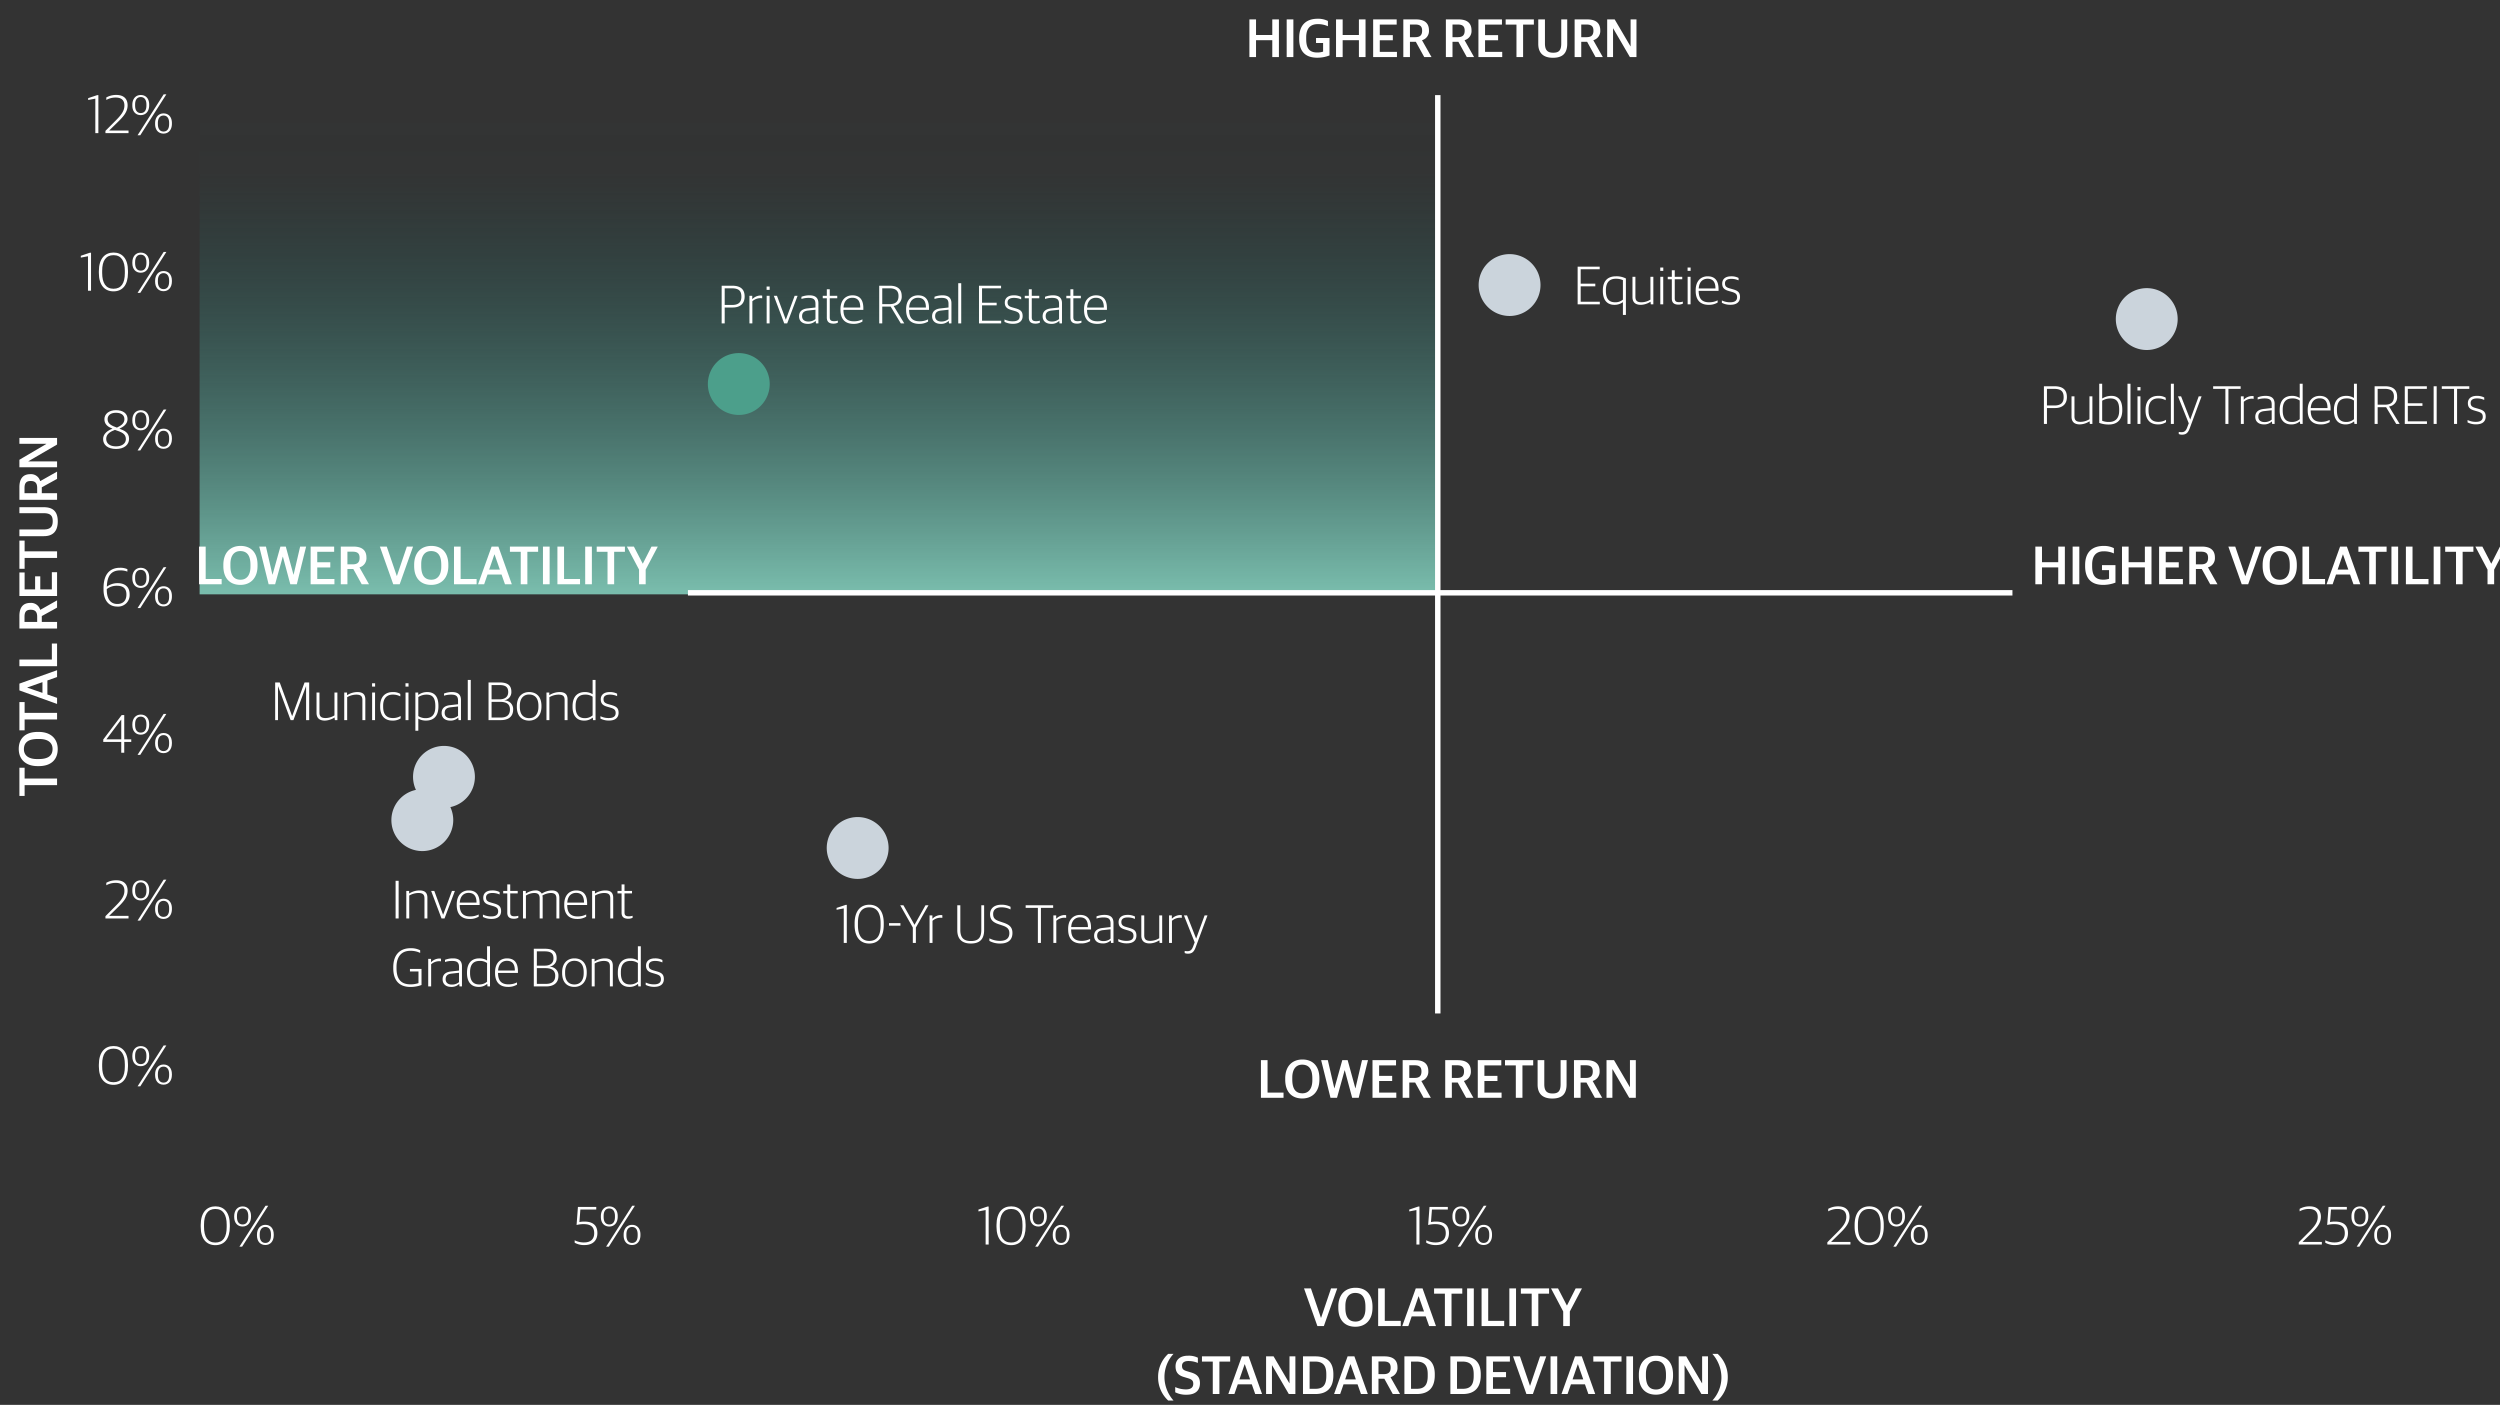 <svg xmlns="http://www.w3.org/2000/svg" xmlns:xlink="http://www.w3.org/1999/xlink" width="920" height="517" viewBox="0 0 920 517">
  <rect x="0" y="0" width="920" height="517" fill="#333333" stroke="none"/>
  <defs>
    <linearGradient id="linear-gradient" x1="0.5" y1="1.02" x2="0.5" gradientUnits="objectBoundingBox">
      <stop offset="0" stop-color="#7ec3b2"/>
      <stop offset="0.87" stop-color="#1d615e" stop-opacity="0.024"/>
      <stop offset="1" stop-color="#1b5e5c" stop-opacity="0"/>
    </linearGradient>
    <clipPath id="clip-Attractive_Risk_Return_Profile_920x517_v1_OL">
      <rect width="920" height="517"/>
    </clipPath>
  </defs>
  <g id="Attractive_Risk_Return_Profile_920x517_v1_OL" clip-path="url(#clip-Attractive_Risk_Return_Profile_920x517_v1_OL)">
    <path id="Path_84340" data-name="Path 84340" d="M0,0H455.641V178.7H0Z" transform="translate(73.459 40.017)" fill="url(#linear-gradient)"/>
    <path id="Path_84348" data-name="Path 84348" d="M0,0V337.955" transform="translate(529.1 35)" fill="none" stroke="#fff" stroke-width="2"/>
    <path id="Path_84349" data-name="Path 84349" d="M0,0H487.418" transform="translate(253.162 218.153)" fill="none" stroke="#fff" stroke-width="2"/>
    <path id="Path_84351" data-name="Path 84351" d="M11.382,0A11.382,11.382,0,1,1,0,11.382,11.382,11.382,0,0,1,11.382,0Z" transform="translate(544.143 93.515)" fill="#cbd4dc"/>
    <path id="Path_84365" data-name="Path 84365" d="M11.382,0A11.382,11.382,0,1,1,0,11.382,11.382,11.382,0,0,1,11.382,0Z" transform="translate(778.621 106.036)" fill="#cbd4dc"/>
    <path id="Path_84357" data-name="Path 84357" d="M11.382,0A11.382,11.382,0,1,1,0,11.382,11.382,11.382,0,0,1,11.382,0Z" transform="translate(304.239 300.676)" fill="#cbd4dc"/>
    <path id="Path_84343" data-name="Path 84343" d="M11.382,0A11.382,11.382,0,1,1,0,11.382,11.382,11.382,0,0,1,11.382,0Z" transform="translate(260.492 129.939)" fill="#4c9f8b"/>
    <path id="Path_84356" data-name="Path 84356" d="M11.382,0A11.382,11.382,0,1,1,0,11.382,11.382,11.382,0,0,1,11.382,0Z" transform="translate(144.031 290.432)" fill="#cbd4dc"/>
    <path id="Path_84354" data-name="Path 84354" d="M11.382,0A11.382,11.382,0,1,1,0,11.382,11.382,11.382,0,0,1,11.382,0Z" transform="translate(151.998 274.496)" fill="#cbd4dc"/>
    <path id="Path_85090" data-name="Path 85090" d="M-71.22,0h2.44V-6.2h5.98V0h2.44V-13.86H-62.8v5.74h-5.98v-5.74h-2.44ZM-57.5,0h2.46V-13.86H-57.5Zm11.24.24A12.451,12.451,0,0,0-41.74-.6V-7.02H-46.7v1.84h2.6V-2a7.038,7.038,0,0,1-2.16.32c-3.28,0-4.06-2.06-4.06-4.98v-.62c0-2.62,1-4.84,4.26-4.84a8.8,8.8,0,0,1,3.74.78v-1.94a8.054,8.054,0,0,0-3.8-.82c-3.58,0-6.78,1.74-6.78,7.04v.42C-52.9-1.76-50.3.24-46.26.24ZM-39.34,0h2.44V-6.2h5.98V0h2.44V-13.86h-2.44v5.74H-36.9v-5.74h-2.44Zm13.66,0h8.76V-1.92h-6.32V-6.18h4.8v-1.9h-4.8v-3.86h6.22v-1.92h-8.66Zm11.1,0h2.44V-5.62h2.16L-6.88,0H-4.2L-7.66-6.12v-.1A3.486,3.486,0,0,0-5.14-9.8c0-2.72-1.64-4.06-4.82-4.06h-4.62Zm2.44-7.32v-4.66h1.9c1.82,0,2.58.66,2.58,2.26,0,1.62-.72,2.4-2.56,2.4ZM1.08,0H3.52V-5.62H5.68L8.78,0h2.68L8-6.12v-.1A3.486,3.486,0,0,0,10.52-9.8c0-2.72-1.64-4.06-4.82-4.06H1.08ZM3.52-7.32v-4.66h1.9c1.82,0,2.58.66,2.58,2.26,0,1.62-.72,2.4-2.56,2.4ZM13.06,0h8.76V-1.92H15.5V-6.18h4.8v-1.9H15.5v-3.86h6.22v-1.92H13.06Zm14,0H29.5V-11.94h3.96v-1.92H23.08v1.92h3.98ZM40.5.26c3.54,0,5.24-1.64,5.24-5.18v-8.94h-2.2V-5c0,2.6-.94,3.4-2.94,3.4-2.02,0-3.06-.82-3.06-3.4v-8.86H35.08v9C35.08-1.42,37,.26,40.5.26ZM48.46,0H50.9V-5.62h2.16L56.16,0h2.68L55.38-6.12v-.1A3.486,3.486,0,0,0,57.9-9.8c0-2.72-1.64-4.06-4.82-4.06H48.46ZM50.9-7.32v-4.66h1.9c1.82,0,2.58.66,2.58,2.26,0,1.62-.72,2.4-2.56,2.4ZM60.44,0H62.6V-10.54h.06L68.8,0h2.42V-13.86H69.06v9.88H69l-5.8-9.88H60.44Z" transform="translate(531 21)" fill="#fff"/>
    <path id="Path_85091" data-name="Path 85091" d="M-85.99,0h2.44V-6.2h5.98V0h2.44V-13.86h-2.44v5.74h-5.98v-5.74h-2.44Zm13.72,0h2.46V-13.86h-2.46Zm11.24.24A12.451,12.451,0,0,0-56.51-.6V-7.02h-4.96v1.84h2.6V-2a7.038,7.038,0,0,1-2.16.32c-3.28,0-4.06-2.06-4.06-4.98v-.62c0-2.62,1-4.84,4.26-4.84a8.8,8.8,0,0,1,3.74.78v-1.94a8.054,8.054,0,0,0-3.8-.82c-3.58,0-6.78,1.74-6.78,7.04v.42C-67.67-1.76-65.07.24-61.03.24ZM-54.11,0h2.44V-6.2h5.98V0h2.44V-13.86h-2.44v5.74h-5.98v-5.74h-2.44Zm13.66,0h8.76V-1.92h-6.32V-6.18h4.8v-1.9h-4.8v-3.86h6.22v-1.92h-8.66Zm11.1,0h2.44V-5.62h2.16L-21.65,0h2.68l-3.46-6.12v-.1A3.486,3.486,0,0,0-19.91-9.8c0-2.72-1.64-4.06-4.82-4.06h-4.62Zm2.44-7.32v-4.66h1.9c1.82,0,2.58.66,2.58,2.26,0,1.62-.72,2.4-2.56,2.4ZM-10.05,0h2.38l4.92-13.86H-5.03L-8.69-3.06h-.06l-3.68-10.8h-2.54ZM3.91.24c3.74,0,6.32-2.48,6.32-6.96v-.42c0-4.62-2.5-6.96-6.24-6.96-3.78,0-6.34,2.48-6.34,6.96v.42C-2.35-2.12.13.24,3.91.24Zm.06-1.9C1.27-1.66.25-3.6.25-6.74v-.7c0-2.82,1.18-4.76,3.64-4.76,2.72.02,3.74,1.94,3.74,5.08v.68C7.63-3.6,6.43-1.66,3.97-1.66ZM12.31,0h8.32V-1.92H14.75V-13.86H12.31Zm8.86,0h2.24l1.24-3.56h5.16L31.07,0h2.52L28.65-13.86h-2.5Zm6-10.96h.06l1.96,5.58H25.25ZM36.87,0h2.44V-11.94h3.96v-1.92H32.89v1.92h3.98Zm8.18,0h2.46V-13.86H45.05Zm5.32,0h8.32V-1.92H52.81V-13.86H50.37ZM60.59,0h2.46V-13.86H60.59Zm8.22,0h2.44V-11.94h3.96v-1.92H64.83v1.92h3.98Zm11.6,0h2.44V-5.38l4.46-8.48H84.99L81.81-7.6h-.06l-3.24-6.26H75.93l4.48,8.48Z" transform="translate(835 215)" fill="#fff"/>
    <path id="Path_85092" data-name="Path 85092" d="M-83.75,0h8.32V-1.92h-5.88V-13.86h-2.44Zm15.2.24c3.74,0,6.32-2.48,6.32-6.96v-.42c0-4.62-2.5-6.96-6.24-6.96-3.78,0-6.34,2.48-6.34,6.96v.42C-74.81-2.12-72.33.24-68.55.24Zm.06-1.9c-2.7,0-3.72-1.94-3.72-5.08v-.7c0-2.82,1.18-4.76,3.64-4.76,2.72.02,3.74,1.94,3.74,5.08v.68C-64.83-3.6-66.03-1.66-68.49-1.66ZM-58.15,0h2.4l2.8-10.12h.06L-50.17,0h2.4l3.42-13.86h-2.2l-2.4,10.32h-.06l-2.82-10.32h-1.98L-56.69-3.54h-.06l-2.38-10.32h-2.46Zm15.46,0h8.76V-1.92h-6.32V-6.18h4.8v-1.9h-4.8v-3.86h6.22v-1.92h-8.66Zm11.1,0h2.44V-5.62h2.16L-23.89,0h2.68l-3.46-6.12v-.1A3.486,3.486,0,0,0-22.15-9.8c0-2.72-1.64-4.06-4.82-4.06h-4.62Zm2.44-7.32v-4.66h1.9c1.82,0,2.58.66,2.58,2.26,0,1.62-.72,2.4-2.56,2.4ZM-12.29,0h2.38l4.92-13.86H-7.27l-3.66,10.8h-.06l-3.68-10.8h-2.54ZM1.67.24c3.74,0,6.32-2.48,6.32-6.96v-.42c0-4.62-2.5-6.96-6.24-6.96-3.78,0-6.34,2.48-6.34,6.96v.42C-4.59-2.12-2.11.24,1.67.24Zm.06-1.9c-2.7,0-3.72-1.94-3.72-5.08v-.7c0-2.82,1.18-4.76,3.64-4.76,2.72.02,3.74,1.94,3.74,5.08v.68C5.39-3.6,4.19-1.66,1.73-1.66ZM10.07,0h8.32V-1.92H12.51V-13.86H10.07Zm8.86,0h2.24l1.24-3.56h5.16L28.83,0h2.52L26.41-13.86h-2.5Zm6-10.96h.06l1.96,5.58H23.01ZM34.63,0h2.44V-11.94h3.96v-1.92H30.65v1.92h3.98Zm8.18,0h2.46V-13.86H42.81Zm5.32,0h8.32V-1.92H50.57V-13.86H48.13ZM58.35,0h2.46V-13.86H58.35Zm8.22,0h2.44V-11.94h3.96v-1.92H62.59v1.92h3.98Zm11.6,0h2.44V-5.38l4.46-8.48H82.75L79.57-7.6h-.06l-3.24-6.26H73.69l4.48,8.48Z" transform="translate(157 215)" fill="#fff"/>
    <path id="Path_85093" data-name="Path 85093" d="M-68.98,0h8.32V-1.92h-5.88V-13.86h-2.44Zm15.2.24c3.74,0,6.32-2.48,6.32-6.96v-.42c0-4.62-2.5-6.96-6.24-6.96-3.78,0-6.34,2.48-6.34,6.96v.42C-60.04-2.12-57.56.24-53.78.24Zm.06-1.9c-2.7,0-3.72-1.94-3.72-5.08v-.7c0-2.82,1.18-4.76,3.64-4.76,2.72.02,3.74,1.94,3.74,5.08v.68C-50.06-3.6-51.26-1.66-53.72-1.66ZM-43.38,0h2.4l2.8-10.12h.06L-35.4,0H-33l3.42-13.86h-2.2l-2.4,10.32h-.06l-2.82-10.32h-1.98L-41.92-3.54h-.06l-2.38-10.32h-2.46Zm15.46,0h8.76V-1.92h-6.32V-6.18h4.8v-1.9h-4.8v-3.86h6.22v-1.92h-8.66Zm11.1,0h2.44V-5.62h2.16L-9.12,0h2.68L-9.9-6.12v-.1A3.486,3.486,0,0,0-7.38-9.8c0-2.72-1.64-4.06-4.82-4.06h-4.62Zm2.44-7.32v-4.66h1.9c1.82,0,2.58.66,2.58,2.26,0,1.62-.72,2.4-2.56,2.4ZM-1.16,0H1.28V-5.62H3.44L6.54,0H9.22L5.76-6.12v-.1A3.486,3.486,0,0,0,8.28-9.8c0-2.72-1.64-4.06-4.82-4.06H-1.16ZM1.28-7.32v-4.66h1.9c1.82,0,2.58.66,2.58,2.26,0,1.62-.72,2.4-2.56,2.4ZM10.82,0h8.76V-1.92H13.26V-6.18h4.8v-1.9h-4.8v-3.86h6.22v-1.92H10.82Zm14,0h2.44V-11.94h3.96v-1.92H20.84v1.92h3.98ZM38.26.26c3.54,0,5.24-1.64,5.24-5.18v-8.94H41.3V-5c0,2.6-.94,3.4-2.94,3.4-2.02,0-3.06-.82-3.06-3.4v-8.86H32.84v9C32.84-1.42,34.76.26,38.26.26ZM46.22,0h2.44V-5.62h2.16L53.92,0H56.6L53.14-6.12v-.1A3.486,3.486,0,0,0,55.66-9.8c0-2.72-1.64-4.06-4.82-4.06H46.22Zm2.44-7.32v-4.66h1.9c1.82,0,2.58.66,2.58,2.26,0,1.62-.72,2.4-2.56,2.4ZM58.2,0h2.16V-10.54h.06L66.56,0h2.42V-13.86H66.82v9.88h-.06l-5.8-9.88H58.2Z" transform="translate(533 404)" fill="#fff"/>
    <path id="Path_85094" data-name="Path 85094" d="M-46.2,0h2.38l4.92-13.86h-2.28l-3.66,10.8h-.06l-3.68-10.8h-2.54Zm13.96.24c3.74,0,6.32-2.48,6.32-6.96v-.42c0-4.62-2.5-6.96-6.24-6.96-3.78,0-6.34,2.48-6.34,6.96v.42C-38.5-2.12-36.02.24-32.24.24Zm.06-1.9c-2.7,0-3.72-1.94-3.72-5.08v-.7c0-2.82,1.18-4.76,3.64-4.76,2.72.02,3.74,1.94,3.74,5.08v.68C-28.52-3.6-29.72-1.66-32.18-1.66ZM-23.84,0h8.32V-1.92H-21.4V-13.86h-2.44Zm8.86,0h2.24l1.24-3.56h5.16L-5.08,0h2.52L-7.5-13.86H-10Zm6-10.96h.06l1.96,5.58H-10.9ZM.72,0H3.16V-11.94H7.12v-1.92H-3.26v1.92H.72ZM8.9,0h2.46V-13.86H8.9Zm5.32,0h8.32V-1.92H16.66V-13.86H14.22ZM24.44,0H26.9V-13.86H24.44Zm8.22,0H35.1V-11.94h3.96v-1.92H28.68v1.92h3.98Zm11.6,0H46.7V-5.38l4.46-8.48H48.84L45.66-7.6H45.6l-3.24-6.26H39.78l4.48,8.48ZM-101.1,27.4h1.96a13.179,13.179,0,0,1-3.34-8.38v-.58a12.575,12.575,0,0,1,3.34-8.22h-1.96a11.514,11.514,0,0,0-3.72,8.4V19A11.55,11.55,0,0,0-101.1,27.4Zm6.74-2.14c3.36,0,4.94-1.64,4.94-4.24,0-2.48-1.32-3.4-3.48-4.02l-1.32-.4c-1.38-.4-1.8-.88-1.8-1.98,0-1.14.82-1.76,2.3-1.76a8.9,8.9,0,0,1,3.54.7V11.64a7.51,7.51,0,0,0-3.6-.74c-3.08,0-4.62,1.6-4.62,3.92,0,2.36,1.2,3.38,3.16,3.94l1.32.4c1.54.44,2.04.92,2.04,2.08,0,1.26-.8,2.06-2.68,2.06a9.774,9.774,0,0,1-3.96-.86v1.92A8.8,8.8,0,0,0-94.36,25.26ZM-84.7,25h2.44V13.06h3.96V11.14H-88.68v1.92h3.98Zm5.72,0h2.24l1.24-3.56h5.16L-69.08,25h2.52L-71.5,11.14H-74Zm6-10.96h.06l1.96,5.58H-74.9ZM-65.08,25h2.16V14.46h.06L-56.72,25h2.42V11.14h-2.16v9.88h-.06l-5.8-9.88h-2.76Zm13.58,0h4.56c4.44,0,6.62-2.44,6.62-6.88V17.7c0-4.52-2.4-6.56-6.64-6.56H-51.5Zm2.44-1.92V13.06h1.94c2.66,0,4.2,1.1,4.2,4.62v.68c0,3.38-1.26,4.72-4,4.72Zm9,1.92h2.24l1.24-3.56h5.16L-30.16,25h2.52l-4.94-13.86h-2.5Zm6-10.96H-34l1.96,5.58h-3.94ZM-26.16,25h2.44V19.38h2.16l3.1,5.62h2.68l-3.46-6.12v-.1a3.486,3.486,0,0,0,2.52-3.58c0-2.72-1.64-4.06-4.82-4.06h-4.62Zm2.44-7.32V13.02h1.9c1.82,0,2.58.66,2.58,2.26,0,1.62-.72,2.4-2.56,2.4ZM-14.18,25h4.56C-5.18,25-3,22.56-3,18.12V17.7c0-4.52-2.4-6.56-6.64-6.56h-4.54Zm2.44-1.92V13.06H-9.8c2.66,0,4.2,1.1,4.2,4.62v.68c0,3.38-1.26,4.72-4,4.72ZM2.74,25H7.3c4.44,0,6.62-2.44,6.62-6.88V17.7c0-4.52-2.4-6.56-6.64-6.56H2.74Zm2.44-1.92V13.06H7.12c2.66,0,4.2,1.1,4.2,4.62v.68c0,3.38-1.26,4.72-4,4.72ZM15.98,25h8.76V23.08H18.42V18.82h4.8v-1.9h-4.8V13.06h6.22V11.14H15.98Zm14.74,0H33.1l4.92-13.86H35.74l-3.66,10.8h-.06l-3.68-10.8H25.8Zm8.88,0h2.46V11.14H39.6Zm4.02,0h2.24l1.24-3.56h5.16L53.52,25h2.52L51.1,11.14H48.6Zm6-10.96h.06l1.96,5.58H47.7ZM59.32,25h2.44V13.06h3.96V11.14H55.34v1.92h3.98Zm8.18,0h2.46V11.14H67.5Zm10.86.24c3.74,0,6.32-2.48,6.32-6.96v-.42c0-4.62-2.5-6.96-6.24-6.96-3.78,0-6.34,2.48-6.34,6.96v.42C72.1,22.88,74.58,25.24,78.36,25.24Zm.06-1.9c-2.7,0-3.72-1.94-3.72-5.08v-.7c0-2.82,1.18-4.76,3.64-4.76,2.72.02,3.74,1.94,3.74,5.08v.68C82.08,21.4,80.88,23.34,78.42,23.34ZM86.76,25h2.16V14.46h.06L95.12,25h2.42V11.14H95.38v9.88h-.06l-5.8-9.88H86.76Zm12.38,2.4h1.96a11.514,11.514,0,0,0,3.72-8.4v-.38a11.55,11.55,0,0,0-3.72-8.4H99.14a13.179,13.179,0,0,1,3.34,8.38v.58A12.575,12.575,0,0,1,99.14,27.4Z" transform="translate(531 488)" fill="#fff"/>
    <path id="Path_85095" data-name="Path 85095" d="M-62.43,0h2.44V-11.94h3.96v-1.92H-66.41v1.92h3.98Zm13.26.24c3.74,0,6.32-2.48,6.32-6.96v-.42c0-4.62-2.5-6.96-6.24-6.96-3.78,0-6.34,2.48-6.34,6.96v.42C-55.43-2.12-52.95.24-49.17.24Zm.06-1.9c-2.7,0-3.72-1.94-3.72-5.08v-.7c0-2.82,1.18-4.76,3.64-4.76,2.72.02,3.74,1.94,3.74,5.08v.68C-45.45-3.6-46.65-1.66-49.11-1.66ZM-38.27,0h2.44V-11.94h3.96v-1.92H-42.25v1.92h3.98Zm5.72,0h2.24l1.24-3.56h5.16L-22.65,0h2.52l-4.94-13.86h-2.5Zm6-10.96h.06l1.96,5.58h-3.94ZM-18.65,0h8.32V-1.92h-5.88V-13.86h-2.44ZM-4.81,0h2.44V-5.62H-.21L2.89,0H5.57L2.11-6.12v-.1A3.486,3.486,0,0,0,4.63-9.8c0-2.72-1.64-4.06-4.82-4.06H-4.81Zm2.44-7.32v-4.66h1.9c1.82,0,2.58.66,2.58,2.26,0,1.62-.72,2.4-2.56,2.4ZM7.17,0h8.76V-1.92H9.61V-6.18h4.8v-1.9H9.61v-3.86h6.22v-1.92H7.17Zm14,0h2.44V-11.94h3.96v-1.92H17.19v1.92h3.98ZM34.61.26c3.54,0,5.24-1.64,5.24-5.18v-8.94h-2.2V-5c0,2.6-.94,3.4-2.94,3.4-2.02,0-3.06-.82-3.06-3.4v-8.86H29.19v9C29.19-1.42,31.11.26,34.61.26ZM42.57,0h2.44V-5.62h2.16L50.27,0h2.68L49.49-6.12v-.1A3.486,3.486,0,0,0,52.01-9.8c0-2.72-1.64-4.06-4.82-4.06H42.57Zm2.44-7.32v-4.66h1.9c1.82,0,2.58.66,2.58,2.26,0,1.62-.72,2.4-2.56,2.4ZM54.55,0h2.16V-10.54h.06L62.91,0h2.42V-13.86H63.17v9.88h-.06l-5.8-9.88H54.55Z" transform="translate(21 226.5) rotate(-90)" fill="#fff"/>
    <path id="Path_85096" data-name="Path 85096" d="M-29.43,0h8.16V-.96h-7.04V-6.64h5.38V-7.6h-5.38v-5.3h7v-.96h-8.12Zm16.66,3.9h1.1V-9.52a7.523,7.523,0,0,0-3.66-.8c-2.68,0-4.82,1.34-4.82,5.22v.22c0,3.76,2.04,5.06,4.18,5.06a5.029,5.029,0,0,0,3.14-.96h.06ZM-15.65-.76c-2.02,0-3.38-1.06-3.38-4.16v-.32c0-3.02,1.5-4.18,3.64-4.18a6.333,6.333,0,0,1,2.62.5v7.18A4.269,4.269,0,0,1-15.65-.76Zm9.46.94A6.772,6.772,0,0,0-2.67-.94h.06l.1.94h.94V-10.14H-2.65v8.4a6.384,6.384,0,0,1-3.24.98c-1.62,0-2.28-.56-2.28-2.06v-7.32H-9.25v7.48C-9.25-.72-8.13.18-6.19.18ZM.99,0H2.07V-10.14H.99ZM.97-12.32H2.09v-1.24H.97ZM7.65.1A3.49,3.49,0,0,0,9.29-.26V-1a5.2,5.2,0,0,1-1.36.2c-1.26,0-1.62-.44-1.62-1.48V-9.24H9.07v-.9H6.31v-2.4H5.23v2.4H3.73v.9h1.5v7.12C5.23-.56,6.11.1,7.65.1Zm3.4-.1h1.08V-10.14H11.05Zm-.02-12.32h1.12v-1.24H11.03ZM18.79.18a6.163,6.163,0,0,0,3.3-.84v-.82a6.8,6.8,0,0,1-3.14.72c-2.56,0-3.84-1.28-3.84-4.2h7.32v-.62c0-3.04-1.26-4.74-4.02-4.74-2.38,0-4.4,1.62-4.4,5.14v.24C14.01-1.68,15.61.18,18.79.18Zm-.42-9.6c1.98,0,2.92,1.2,2.92,3.58H15.13C15.29-8.42,16.77-9.42,18.37-9.42ZM26.85.16c2.32,0,3.48-1.12,3.48-2.84,0-1.76-.84-2.36-2.68-2.88l-1.12-.32c-1.26-.36-1.74-.8-1.74-1.84,0-1.06.78-1.66,2.34-1.66a6.493,6.493,0,0,1,2.66.56v-.9a5.628,5.628,0,0,0-2.72-.6c-2.22,0-3.3,1.1-3.3,2.68,0,1.64.9,2.3,2.4,2.72l1.1.32c1.44.42,1.98.84,1.98,2,0,1.08-.68,1.84-2.52,1.84a6.821,6.821,0,0,1-3.08-.68v.88A6.643,6.643,0,0,0,26.85.16Z" transform="translate(610 112)" fill="#fff"/>
    <path id="Path_85097" data-name="Path 85097" d="M-80.84,0h1.12V-5.84h2.96c2.74,0,4.38-1.44,4.38-4.04,0-2.52-1.34-3.98-4.62-3.98h-3.84Zm1.12-6.78V-12.9h2.62c2.66,0,3.52,1.02,3.52,3.1,0,1.98-1.02,3.02-3.4,3.02ZM-67.62.18A6.772,6.772,0,0,0-64.1-.94h.06l.1.94H-63V-10.14h-1.08v8.4a6.384,6.384,0,0,1-3.24.98c-1.62,0-2.28-.56-2.28-2.06v-7.32h-1.08v7.48C-70.68-.72-69.56.18-67.62.18Zm10.68.04C-53.82.22-52-1.6-52-5.02v-.24c0-3.9-1.88-5.06-3.98-5.06a6.144,6.144,0,0,0-3.34.94h-.08v-5.4h-1.08V-.38A9.77,9.77,0,0,0-56.94.22Zm.08-.94a6.229,6.229,0,0,1-2.54-.44V-8.54a6.113,6.113,0,0,1,2.94-.84c2.14,0,3.32.98,3.32,4.18v.32C-53.14-1.82-54.76-.72-56.86-.72Zm6.78.72h1.1V-14.78h-1.1Zm3.68,0h1.08V-10.14H-46.4Zm-.02-12.32h1.12v-1.24h-1.12ZM-38.88.18A5.1,5.1,0,0,0-35.9-.64v-.88a5.415,5.415,0,0,1-2.86.76c-2.44,0-3.58-1.46-3.58-4.18v-.4c0-2.76,1.46-4.04,3.44-4.04a5.734,5.734,0,0,1,2.88.66v-.92a4.942,4.942,0,0,0-2.8-.68c-2.6,0-4.62,1.56-4.62,5.14v.26C-43.44-1.66-41.84.18-38.88.18ZM-34.12,0h1.1V-14.78h-1.1Zm4.1,3.96c1.6,0,2.28-.82,2.86-2.4l4.34-11.7h-1.06l-3.1,8.5h-.04l-3.34-8.5H-31.5l3.96,9.92-.62,1.64c-.42,1.08-.96,1.62-2.02,1.62a5.24,5.24,0,0,1-1.04-.1v.78A2.973,2.973,0,0,0-30.02,3.96ZM-14.06,0h1.12V-12.9h4.5v-.96H-18.56v.96h4.5Zm5.7,0h1.08V-8.14A4.562,4.562,0,0,1-4.34-9.28a4.273,4.273,0,0,1,.68.06v-.98a2.411,2.411,0,0,0-.6-.06,4.3,4.3,0,0,0-3,1.32h-.06v-1.2H-8.36ZM.08.18A3.946,3.946,0,0,0,3-.88h.06l.1.88h.9V-7.4c0-2.04-1.18-2.92-3.28-2.92a7.971,7.971,0,0,0-2.96.54v.8a8.6,8.6,0,0,1,2.56-.4c1.82,0,2.6.52,2.6,2.22v1.32L0-5.5c-1.98.22-3.06,1.16-3.06,2.9C-3.06-.82-1.78.18.08.18ZM.34-.68c-1.4,0-2.28-.7-2.28-1.96,0-1.3.7-1.92,2.22-2.08l2.7-.3v3.44A3.994,3.994,0,0,1,.34-.68ZM10.1.18A4.677,4.677,0,0,0,13.3-.9h.06l.1.9h.92V-14.78H13.3v5.24a5.091,5.091,0,0,0-2.86-.78c-2.62,0-4.52,1.56-4.52,5.22v.22C5.92-1.12,7.96.18,10.1.18Zm.32-.9c-2,0-3.38-1.1-3.38-4.2v-.32c0-3.02,1.4-4.14,3.54-4.14a4.491,4.491,0,0,1,2.72.78v6.86A4.315,4.315,0,0,1,10.42-.72Zm10.6.9a6.163,6.163,0,0,0,3.3-.84v-.82a6.8,6.8,0,0,1-3.14.72c-2.56,0-3.84-1.28-3.84-4.2h7.32v-.62c0-3.04-1.26-4.74-4.02-4.74-2.38,0-4.4,1.62-4.4,5.14v.24C16.24-1.68,17.84.18,21.02.18Zm-.42-9.6c1.98,0,2.92,1.2,2.92,3.58H17.36C17.52-8.42,19-9.42,20.6-9.42ZM30.06.18A4.677,4.677,0,0,0,33.26-.9h.06l.1.9h.92V-14.78H33.26v5.24a5.091,5.091,0,0,0-2.86-.78c-2.62,0-4.52,1.56-4.52,5.22v.22C25.88-1.12,27.92.18,30.06.18Zm.32-.9c-2,0-3.38-1.1-3.38-4.2v-.32c0-3.02,1.4-4.14,3.54-4.14a4.491,4.491,0,0,1,2.72.78v6.86A4.315,4.315,0,0,1,30.38-.72ZM40.86,0h1.12V-6.16h3.1L48.8,0h1.28L46.2-6.36v-.06a3.4,3.4,0,0,0,2.94-3.66c0-2.3-1.34-3.78-4.42-3.78H40.86Zm1.12-7.08V-12.9h2.68c2.42,0,3.3,1.06,3.3,2.82,0,1.8-.8,3-3.28,3ZM51.96,0h8.16V-.96H53.08V-6.64h5.38V-7.6H53.08v-5.3h7v-.96H51.96ZM62.58,0H63.7V-13.86H62.58Zm7.5,0H71.2V-12.9h4.5v-.96H65.58v.96h4.5Zm8.18.16c2.32,0,3.48-1.12,3.48-2.84,0-1.76-.84-2.36-2.68-2.88l-1.12-.32c-1.26-.36-1.74-.8-1.74-1.84,0-1.06.78-1.66,2.34-1.66a6.493,6.493,0,0,1,2.66.56v-.9a5.628,5.628,0,0,0-2.72-.6c-2.22,0-3.3,1.1-3.3,2.68,0,1.64.9,2.3,2.4,2.72l1.1.32c1.44.42,1.98.84,1.98,2,0,1.08-.68,1.84-2.52,1.84a6.821,6.821,0,0,1-3.08-.68v.88A6.643,6.643,0,0,0,78.26.16Z" transform="translate(833 156)" fill="#fff"/>
    <path id="Path_85098" data-name="Path 85098" d="M-70.43,0h1.12V-5.84h2.96c2.74,0,4.38-1.44,4.38-4.04,0-2.52-1.34-3.98-4.62-3.98h-3.84Zm1.12-6.78V-12.9h2.62c2.66,0,3.52,1.02,3.52,3.1,0,1.98-1.02,3.02-3.4,3.02ZM-60.21,0h1.08V-8.14a4.562,4.562,0,0,1,2.94-1.14,4.273,4.273,0,0,1,.68.06v-.98a2.411,2.411,0,0,0-.6-.06,4.3,4.3,0,0,0-3,1.32h-.06v-1.2h-1.04Zm6.34,0h1.08V-10.14h-1.08Zm-.02-12.32h1.12v-1.24h-1.12ZM-47.41,0h1.1l3.82-10.14h-1.08l-3.22,8.72h-.06l-3.22-8.72h-1.16Zm8.6.18A3.946,3.946,0,0,0-35.89-.88h.06l.1.88h.9V-7.4c0-2.04-1.18-2.92-3.28-2.92a7.971,7.971,0,0,0-2.96.54v.8a8.6,8.6,0,0,1,2.56-.4c1.82,0,2.6.52,2.6,2.22v1.32l-2.98.34c-1.98.22-3.06,1.16-3.06,2.9C-41.95-.82-40.67.18-38.81.18Zm.26-.86c-1.4,0-2.28-.7-2.28-1.96,0-1.3.7-1.92,2.22-2.08l2.7-.3v3.44A3.994,3.994,0,0,1-38.55-.68Zm9.24.78a3.49,3.49,0,0,0,1.64-.36V-1a5.2,5.2,0,0,1-1.36.2c-1.26,0-1.62-.44-1.62-1.48V-9.24h2.76v-.9h-2.76v-2.4h-1.08v2.4h-1.5v.9h1.5v7.12C-31.73-.56-30.85.1-29.31.1Zm7.38.08a6.163,6.163,0,0,0,3.3-.84v-.82a6.8,6.8,0,0,1-3.14.72c-2.56,0-3.84-1.28-3.84-4.2h7.32v-.62c0-3.04-1.26-4.74-4.02-4.74-2.38,0-4.4,1.62-4.4,5.14v.24C-26.71-1.68-25.11.18-21.93.18Zm-.42-9.6c1.98,0,2.92,1.2,2.92,3.58h-6.16C-25.43-8.42-23.95-9.42-22.35-9.42ZM-12.45,0h1.12V-6.16h3.1L-4.51,0h1.28L-7.11-6.36v-.06a3.4,3.4,0,0,0,2.94-3.66c0-2.3-1.34-3.78-4.42-3.78h-3.86Zm1.12-7.08V-12.9h2.68c2.42,0,3.3,1.06,3.3,2.82,0,1.8-.8,3-3.28,3ZM2.23.18a6.163,6.163,0,0,0,3.3-.84v-.82a6.8,6.8,0,0,1-3.14.72c-2.56,0-3.84-1.28-3.84-4.2H5.87v-.62c0-3.04-1.26-4.74-4.02-4.74-2.38,0-4.4,1.62-4.4,5.14v.24C-2.55-1.68-.95.18,2.23.18Zm-.42-9.6c1.98,0,2.92,1.2,2.92,3.58H-1.43C-1.27-8.42.21-9.42,1.81-9.42ZM10.15.18A3.946,3.946,0,0,0,13.07-.88h.06l.1.88h.9V-7.4c0-2.04-1.18-2.92-3.28-2.92a7.971,7.971,0,0,0-2.96.54v.8a8.6,8.6,0,0,1,2.56-.4c1.82,0,2.6.52,2.6,2.22v1.32l-2.98.34c-1.98.22-3.06,1.16-3.06,2.9C7.01-.82,8.29.18,10.15.18Zm.26-.86c-1.4,0-2.28-.7-2.28-1.96,0-1.3.7-1.92,2.22-2.08l2.7-.3v3.44A3.994,3.994,0,0,1,10.41-.68ZM16.63,0h1.1V-14.78h-1.1Zm7.64,0h8.16V-.96H25.39V-6.64h5.38V-7.6H25.39v-5.3h7v-.96H24.27ZM36.85.16c2.32,0,3.48-1.12,3.48-2.84,0-1.76-.84-2.36-2.68-2.88l-1.12-.32c-1.26-.36-1.74-.8-1.74-1.84,0-1.06.78-1.66,2.34-1.66a6.493,6.493,0,0,1,2.66.56v-.9a5.628,5.628,0,0,0-2.72-.6c-2.22,0-3.3,1.1-3.3,2.68,0,1.64.9,2.3,2.4,2.72l1.1.32c1.44.42,1.98.84,1.98,2,0,1.08-.68,1.84-2.52,1.84a6.821,6.821,0,0,1-3.08-.68v.88A6.643,6.643,0,0,0,36.85.16ZM45.03.1a3.49,3.49,0,0,0,1.64-.36V-1a5.2,5.2,0,0,1-1.36.2c-1.26,0-1.62-.44-1.62-1.48V-9.24h2.76v-.9H43.69v-2.4H42.61v2.4h-1.5v.9h1.5v7.12C42.61-.56,43.49.1,45.03.1Zm5.8.08A3.946,3.946,0,0,0,53.75-.88h.06l.1.88h.9V-7.4c0-2.04-1.18-2.92-3.28-2.92a7.971,7.971,0,0,0-2.96.54v.8a8.6,8.6,0,0,1,2.56-.4c1.82,0,2.6.52,2.6,2.22v1.32l-2.98.34c-1.98.22-3.06,1.16-3.06,2.9C47.69-.82,48.97.18,50.83.18Zm.26-.86c-1.4,0-2.28-.7-2.28-1.96,0-1.3.7-1.92,2.22-2.08l2.7-.3v3.44A3.994,3.994,0,0,1,51.09-.68ZM60.33.1a3.49,3.49,0,0,0,1.64-.36V-1a5.2,5.2,0,0,1-1.36.2c-1.26,0-1.62-.44-1.62-1.48V-9.24h2.76v-.9H58.99v-2.4H57.91v2.4h-1.5v.9h1.5v7.12C57.91-.56,58.79.1,60.33.1Zm7.38.08a6.163,6.163,0,0,0,3.3-.84v-.82a6.8,6.8,0,0,1-3.14.72c-2.56,0-3.84-1.28-3.84-4.2h7.32v-.62c0-3.04-1.26-4.74-4.02-4.74-2.38,0-4.4,1.62-4.4,5.14v.24C62.93-1.68,64.53.18,67.71.18Zm-.42-9.6c1.98,0,2.92,1.2,2.92,3.58H64.05C64.21-8.42,65.69-9.42,67.29-9.42Z" transform="translate(336 119)" fill="#fff"/>
    <path id="Path_85099" data-name="Path 85099" d="M-62.74,0h1.04V-12.42h.04L-57.06,0h1.04l4.62-12.42h.04V0h1.14V-13.86h-1.7L-56.46-1.52h-.06l-4.54-12.34h-1.68Zm18.28.18A6.772,6.772,0,0,0-40.94-.94h.06l.1.94h.94V-10.14h-1.08v8.4a6.384,6.384,0,0,1-3.24.98c-1.62,0-2.28-.56-2.28-2.06v-7.32h-1.08v7.48C-47.52-.72-46.4.18-44.46.18ZM-37.32,0h1.08V-8.44a7.105,7.105,0,0,1,3.3-.94c1.68,0,2.3.56,2.3,2V0h1.08V-7.6c0-1.94-1-2.72-2.94-2.72A7.048,7.048,0,0,0-36.22-9.2h-.06v-.94h-1.04Zm10.26,0h1.08V-10.14h-1.08Zm-.02-12.32h1.12v-1.24h-1.12ZM-19.54.18a5.1,5.1,0,0,0,2.98-.82v-.88a5.415,5.415,0,0,1-2.86.76C-21.86-.76-23-2.22-23-4.94v-.4c0-2.76,1.46-4.04,3.44-4.04a5.734,5.734,0,0,1,2.88.66v-.92a4.942,4.942,0,0,0-2.8-.68c-2.6,0-4.62,1.56-4.62,5.14v.26C-24.1-1.66-22.5.18-19.54.18ZM-14.76,0h1.08V-10.14h-1.08Zm-.02-12.32h1.12v-1.24h-1.12ZM-11.14,3.9h1.08V-.54A5.456,5.456,0,0,0-7.28.18c2.82,0,4.62-1.58,4.62-5.2v-.22c0-3.88-1.84-5.08-4.12-5.08a5.442,5.442,0,0,0-3.26,1.04h-.06v-.86h-1.04ZM-7.36-.72a4.872,4.872,0,0,1-2.7-.76v-7a5.517,5.517,0,0,1,3.02-.9c2.02,0,3.24.94,3.24,4.18v.32C-3.8-1.92-5.16-.72-7.36-.72Zm9.02.9A3.946,3.946,0,0,0,4.58-.88h.06l.1.88h.9V-7.4c0-2.04-1.18-2.92-3.28-2.92A7.971,7.971,0,0,0-.6-9.78v.8a8.6,8.6,0,0,1,2.56-.4c1.82,0,2.6.52,2.6,2.22v1.32L1.58-5.5C-.4-5.28-1.48-4.34-1.48-2.6-1.48-.82-.2.18,1.66.18Zm.26-.86c-1.4,0-2.28-.7-2.28-1.96,0-1.3.7-1.92,2.22-2.08l2.7-.3v3.44A3.994,3.994,0,0,1,1.92-.68ZM8.14,0h1.1V-14.78H8.14Zm7.64,0h4.56c2.98,0,4.5-1.48,4.5-3.86A3.182,3.182,0,0,0,21.7-7.24V-7.3a3.023,3.023,0,0,0,2.48-3.14c0-2.24-1.26-3.42-4.32-3.42H15.78ZM16.9-.94V-6.72H20c2.3,0,3.66.76,3.66,2.8,0,2.02-1.16,2.98-3.38,2.98Zm0-6.7V-12.9h2.88c2.22,0,3.24.7,3.24,2.58,0,1.92-1.4,2.68-3.26,2.68ZM30.7.18c2.64,0,4.56-1.84,4.56-5.16v-.26c0-3.32-1.8-5.08-4.54-5.08-2.62,0-4.52,1.82-4.52,5.14v.28C26.2-1.58,27.96.18,30.7.18Zm.04-.9c-1.96,0-3.44-1.18-3.44-4.14v-.42c0-2.7,1.38-4.14,3.4-4.14,1.96,0,3.44,1.14,3.44,4.14v.4C34.14-2.12,32.76-.72,30.74-.72ZM37.1,0h1.08V-8.44a7.105,7.105,0,0,1,3.3-.94c1.68,0,2.3.56,2.3,2V0h1.08V-7.6c0-1.94-1-2.72-2.94-2.72A7.048,7.048,0,0,0,38.2-9.2h-.06v-.94H37.1ZM50.88.18A4.677,4.677,0,0,0,54.08-.9h.06l.1.9h.92V-14.78H54.08v5.24a5.091,5.091,0,0,0-2.86-.78c-2.62,0-4.52,1.56-4.52,5.22v.22C46.7-1.12,48.74.18,50.88.18Zm.32-.9c-2,0-3.38-1.1-3.38-4.2v-.32c0-3.02,1.4-4.14,3.54-4.14a4.491,4.491,0,0,1,2.72.78v6.86A4.315,4.315,0,0,1,51.2-.72Zm8.96.88c2.32,0,3.48-1.12,3.48-2.84,0-1.76-.84-2.36-2.68-2.88l-1.12-.32c-1.26-.36-1.74-.8-1.74-1.84,0-1.06.78-1.66,2.34-1.66a6.493,6.493,0,0,1,2.66.56v-.9a5.628,5.628,0,0,0-2.72-.6c-2.22,0-3.3,1.1-3.3,2.68,0,1.64.9,2.3,2.4,2.72l1.1.32c1.44.42,1.98.84,1.98,2,0,1.08-.68,1.84-2.52,1.84a6.821,6.821,0,0,1-3.08-.68v.88A6.643,6.643,0,0,0,60.16.16Z" transform="translate(164 265)" fill="#fff"/>
    <path id="Path_85100" data-name="Path 85100" d="M-65.5,0h1.12V-14h-.42l-3.34,1.12v.68l2.64-.5Zm9.38.22c3.24,0,5.34-2.22,5.34-6.84v-.66c0-4.6-2.16-6.78-5.32-6.78s-5.4,2.22-5.4,6.86v.64C-61.5-2.04-59.34.22-56.12.22Zm0-.96c-2.82,0-4.16-2.12-4.16-5.8v-.82c0-3.68,1.36-5.74,4.18-5.74,2.84,0,4.16,2.12,4.16,5.8v.82C-51.94-2.72-53.28-.74-56.12-.74Zm7.28-5.62h4.2v-.92h-4.2ZM-40.08,0h1.12V-5.66l4.64-8.2h-1.1L-39.44-6.7h-.04l-4.06-7.16h-1.18l4.64,8.2Zm6.16,0h1.08V-8.14A4.562,4.562,0,0,1-29.9-9.28a4.273,4.273,0,0,1,.68.06v-.98a2.411,2.411,0,0,0-.6-.06,4.3,4.3,0,0,0-3,1.32h-.06v-1.2h-1.04Zm15.18.22c3.2,0,4.9-1.5,4.9-4.96v-9.12h-1.04V-4.8c0,3.08-1.32,4.1-3.82,4.1s-3.9-1.04-3.9-4.08v-9.08h-1.12v9.14C-23.72-1.34-21.9.22-18.74.22Zm10.78,0c3.18,0,4.54-1.54,4.54-3.88,0-2.3-1.34-3.14-3.44-3.84l-1.12-.38c-1.92-.62-2.54-1.28-2.54-2.82,0-1.42,1-2.4,3-2.4a7.277,7.277,0,0,1,3.4.78v-.98a7.042,7.042,0,0,0-3.36-.76c-2.78,0-4.18,1.48-4.18,3.46,0,2.06,1.06,3.02,3.24,3.74l1.12.38c1.78.58,2.74,1.22,2.74,2.9,0,1.74-1.04,2.82-3.46,2.82A8.359,8.359,0,0,1-11.9-1.7v.96A8.029,8.029,0,0,0-7.96.22ZM5.94,0H7.06V-12.9h4.5v-.96H1.44v.96h4.5Zm5.7,0h1.08V-8.14a4.562,4.562,0,0,1,2.94-1.14,4.273,4.273,0,0,1,.68.06v-.98a2.411,2.411,0,0,0-.6-.06,4.3,4.3,0,0,0-3,1.32h-.06v-1.2H11.64ZM21.86.18a6.163,6.163,0,0,0,3.3-.84v-.82a6.8,6.8,0,0,1-3.14.72c-2.56,0-3.84-1.28-3.84-4.2H25.5v-.62c0-3.04-1.26-4.74-4.02-4.74-2.38,0-4.4,1.62-4.4,5.14v.24C17.08-1.68,18.68.18,21.86.18Zm-.42-9.6c1.98,0,2.92,1.2,2.92,3.58H18.2C18.36-8.42,19.84-9.42,21.44-9.42ZM29.78.18A3.946,3.946,0,0,0,32.7-.88h.06l.1.88h.9V-7.4c0-2.04-1.18-2.92-3.28-2.92a7.971,7.971,0,0,0-2.96.54v.8a8.6,8.6,0,0,1,2.56-.4c1.82,0,2.6.52,2.6,2.22v1.32L29.7-5.5c-1.98.22-3.06,1.16-3.06,2.9C26.64-.82,27.92.18,29.78.18Zm.26-.86c-1.4,0-2.28-.7-2.28-1.96,0-1.3.7-1.92,2.22-2.08l2.7-.3v3.44A3.994,3.994,0,0,1,30.04-.68Zm8.68.84c2.32,0,3.48-1.12,3.48-2.84,0-1.76-.84-2.36-2.68-2.88L38.4-5.88c-1.26-.36-1.74-.8-1.74-1.84,0-1.06.78-1.66,2.34-1.66a6.493,6.493,0,0,1,2.66.56v-.9a5.628,5.628,0,0,0-2.72-.6c-2.22,0-3.3,1.1-3.3,2.68,0,1.64.9,2.3,2.4,2.72l1.1.32c1.44.42,1.98.84,1.98,2,0,1.08-.68,1.84-2.52,1.84a6.821,6.821,0,0,1-3.08-.68v.88A6.643,6.643,0,0,0,38.72.16Zm8.34.02A6.772,6.772,0,0,0,50.58-.94h.06l.1.94h.94V-10.14H50.6v8.4a6.384,6.384,0,0,1-3.24.98c-1.62,0-2.28-.56-2.28-2.06v-7.32H44v7.48C44-.72,45.12.18,47.06.18ZM54.2,0h1.08V-8.14a4.562,4.562,0,0,1,2.94-1.14,4.273,4.273,0,0,1,.68.06v-.98a2.411,2.411,0,0,0-.6-.06,4.3,4.3,0,0,0-3,1.32h-.06v-1.2H54.2Zm6.96,3.96c1.6,0,2.28-.82,2.86-2.4l4.34-11.7H67.3l-3.1,8.5h-.04l-3.34-8.5H59.68L63.64-.22l-.62,1.64C62.6,2.5,62.06,3.04,61,3.04a5.24,5.24,0,0,1-1.04-.1v.78A2.973,2.973,0,0,0,61.16,3.96Z" transform="translate(376 347)" fill="#fff"/>
    <path id="Path_85101" data-name="Path 85101" d="M1.58,0H2.7V-13.86H1.58ZM5.52,0H6.6V-8.44a7.105,7.105,0,0,1,3.3-.94c1.68,0,2.3.56,2.3,2V0h1.08V-7.6c0-1.94-1-2.72-2.94-2.72A7.048,7.048,0,0,0,6.62-9.2H6.56v-.94H5.52ZM18.48,0h1.1L23.4-10.14H22.32L19.1-1.42h-.06l-3.22-8.72H14.66ZM28.86.18a6.163,6.163,0,0,0,3.3-.84v-.82a6.8,6.8,0,0,1-3.14.72c-2.56,0-3.84-1.28-3.84-4.2H32.5v-.62c0-3.04-1.26-4.74-4.02-4.74-2.38,0-4.4,1.62-4.4,5.14v.24C24.08-1.68,25.68.18,28.86.18Zm-.42-9.6c1.98,0,2.92,1.2,2.92,3.58H25.2C25.36-8.42,26.84-9.42,28.44-9.42ZM36.92.16c2.32,0,3.48-1.12,3.48-2.84,0-1.76-.84-2.36-2.68-2.88L36.6-5.88c-1.26-.36-1.74-.8-1.74-1.84,0-1.06.78-1.66,2.34-1.66a6.493,6.493,0,0,1,2.66.56v-.9a5.628,5.628,0,0,0-2.72-.6c-2.22,0-3.3,1.1-3.3,2.68,0,1.64.9,2.3,2.4,2.72l1.1.32c1.44.42,1.98.84,1.98,2,0,1.08-.68,1.84-2.52,1.84a6.821,6.821,0,0,1-3.08-.68v.88A6.643,6.643,0,0,0,36.92.16ZM45.1.1a3.49,3.49,0,0,0,1.64-.36V-1a5.2,5.2,0,0,1-1.36.2c-1.26,0-1.62-.44-1.62-1.48V-9.24h2.76v-.9H43.76v-2.4H42.68v2.4h-1.5v.9h1.5v7.12C42.68-.56,43.56.1,45.1.1ZM48.46,0h1.08V-8.44a6.177,6.177,0,0,1,3.02-.94c1.42,0,2.04.56,2.04,2V0h1.1V-7.6a3.583,3.583,0,0,0-.1-.84,6.514,6.514,0,0,1,3.06-.94c1.42,0,2.1.56,2.1,2V0h1.08V-7.6c0-1.94-1.08-2.72-2.78-2.72a6.912,6.912,0,0,0-3.64,1.16h-.06a2.521,2.521,0,0,0-2.42-1.16A6.479,6.479,0,0,0,49.56-9.2H49.5v-.94H48.46ZM68.42.18a6.163,6.163,0,0,0,3.3-.84v-.82a6.8,6.8,0,0,1-3.14.72c-2.56,0-3.84-1.28-3.84-4.2h7.32v-.62c0-3.04-1.26-4.74-4.02-4.74-2.38,0-4.4,1.62-4.4,5.14v.24C63.64-1.68,65.24.18,68.42.18ZM68-9.42c1.98,0,2.92,1.2,2.92,3.58H64.76C64.92-8.42,66.4-9.42,68-9.42ZM73.9,0h1.08V-8.44a7.105,7.105,0,0,1,3.3-.94c1.68,0,2.3.56,2.3,2V0h1.08V-7.6c0-1.94-1-2.72-2.94-2.72A7.048,7.048,0,0,0,75-9.2h-.06v-.94H73.9ZM87.16.1A3.49,3.49,0,0,0,88.8-.26V-1a5.2,5.2,0,0,1-1.36.2c-1.26,0-1.62-.44-1.62-1.48V-9.24h2.76v-.9H85.82v-2.4H84.74v2.4h-1.5v.9h1.5v7.12C84.74-.56,85.62.1,87.16.1ZM7.04,25.2a11.741,11.741,0,0,0,4.08-.72V18.56H6.86v.94H10v4.28a8.891,8.891,0,0,1-2.94.46c-3.84,0-5.14-2.34-5.14-5.96v-.46C1.92,14.4,3.46,11.9,7,11.9a7.841,7.841,0,0,1,3.62.78V11.7a7.372,7.372,0,0,0-3.54-.76c-3.64,0-6.36,2.12-6.36,7.04v.32C.72,22.92,3.02,25.2,7.04,25.2Zm6.54-.2h1.08V16.86a4.562,4.562,0,0,1,2.94-1.14,4.273,4.273,0,0,1,.68.06V14.8a2.411,2.411,0,0,0-.6-.06,4.3,4.3,0,0,0-3,1.32h-.06v-1.2H13.58Zm8.44.18a3.946,3.946,0,0,0,2.92-1.06H25l.1.88H26V17.6c0-2.04-1.18-2.92-3.28-2.92a7.971,7.971,0,0,0-2.96.54v.8a8.6,8.6,0,0,1,2.56-.4c1.82,0,2.6.52,2.6,2.22v1.32l-2.98.34c-1.98.22-3.06,1.16-3.06,2.9C18.88,24.18,20.16,25.18,22.02,25.18Zm.26-.86c-1.4,0-2.28-.7-2.28-1.96,0-1.3.7-1.92,2.22-2.08l2.7-.3v3.44A3.994,3.994,0,0,1,22.28,24.32Zm9.76.86a4.677,4.677,0,0,0,3.2-1.08h.06l.1.9h.92V10.22H35.24v5.24a5.091,5.091,0,0,0-2.86-.78c-2.62,0-4.52,1.56-4.52,5.22v.22C27.86,23.88,29.9,25.18,32.04,25.18Zm.32-.9c-2,0-3.38-1.1-3.38-4.2v-.32c0-3.02,1.4-4.14,3.54-4.14a4.491,4.491,0,0,1,2.72.78v6.86A4.315,4.315,0,0,1,32.36,24.28Zm10.6.9a6.163,6.163,0,0,0,3.3-.84v-.82a6.8,6.8,0,0,1-3.14.72c-2.56,0-3.84-1.28-3.84-4.2H46.6v-.62c0-3.04-1.26-4.74-4.02-4.74-2.38,0-4.4,1.62-4.4,5.14v.24C38.18,23.32,39.78,25.18,42.96,25.18Zm-.42-9.6c1.98,0,2.92,1.2,2.92,3.58H39.3C39.46,16.58,40.94,15.58,42.54,15.58ZM52.44,25H57c2.98,0,4.5-1.48,4.5-3.86a3.182,3.182,0,0,0-3.14-3.38V17.7a3.023,3.023,0,0,0,2.48-3.14c0-2.24-1.26-3.42-4.32-3.42H52.44Zm1.12-.94V18.28h3.1c2.3,0,3.66.76,3.66,2.8,0,2.02-1.16,2.98-3.38,2.98Zm0-6.7V12.1h2.88c2.22,0,3.24.7,3.24,2.58,0,1.92-1.4,2.68-3.26,2.68Zm13.8,7.82c2.64,0,4.56-1.84,4.56-5.16v-.26c0-3.32-1.8-5.08-4.54-5.08-2.62,0-4.52,1.82-4.52,5.14v.28C62.86,23.42,64.62,25.18,67.36,25.18Zm.04-.9c-1.96,0-3.44-1.18-3.44-4.14v-.42c0-2.7,1.38-4.14,3.4-4.14,1.96,0,3.44,1.14,3.44,4.14v.4C70.8,22.88,69.42,24.28,67.4,24.28Zm6.36.72h1.08V16.56a7.105,7.105,0,0,1,3.3-.94c1.68,0,2.3.56,2.3,2V25h1.08V17.4c0-1.94-1-2.72-2.94-2.72a7.048,7.048,0,0,0-3.72,1.12H74.8v-.94H73.76Zm13.78.18a4.677,4.677,0,0,0,3.2-1.08h.06l.1.9h.92V10.22H90.74v5.24a5.091,5.091,0,0,0-2.86-.78c-2.62,0-4.52,1.56-4.52,5.22v.22C83.36,23.88,85.4,25.18,87.54,25.18Zm.32-.9c-2,0-3.38-1.1-3.38-4.2v-.32c0-3.02,1.4-4.14,3.54-4.14a4.491,4.491,0,0,1,2.72.78v6.86A4.315,4.315,0,0,1,87.86,24.28Zm8.96.88c2.32,0,3.48-1.12,3.48-2.84,0-1.76-.84-2.36-2.68-2.88l-1.12-.32c-1.26-.36-1.74-.8-1.74-1.84,0-1.06.78-1.66,2.34-1.66a6.493,6.493,0,0,1,2.66.56v-.9a5.628,5.628,0,0,0-2.72-.6c-2.22,0-3.3,1.1-3.3,2.68,0,1.64.9,2.3,2.4,2.72l1.1.32c1.44.42,1.98.84,1.98,2,0,1.08-.68,1.84-2.52,1.84a6.821,6.821,0,0,1-3.08-.68v.88A6.643,6.643,0,0,0,96.82,25.16Z" transform="translate(144 338)" fill="#fff"/>
    <path id="Path_85102" data-name="Path 85102" d="M6.24.22C9.48.22,11.58-2,11.58-6.62v-.66c0-4.6-2.16-6.78-5.32-6.78S.86-11.84.86-7.2v.64C.86-2.04,3.02.22,6.24.22Zm0-.96c-2.82,0-4.16-2.12-4.16-5.8v-.82c0-3.68,1.36-5.74,4.18-5.74,2.84,0,4.16,2.12,4.16,5.8v.82C10.42-2.72,9.08-.74,6.24-.74Zm10.04-5.9c1.84,0,3.1-1.38,3.1-3.62v-.24c0-2.24-1.26-3.54-3.1-3.54s-3.1,1.4-3.1,3.62v.24C13.18-7.92,14.44-6.64,16.28-6.64ZM24.66.16c1.86,0,3.08-1.4,3.08-3.62v-.26c0-2.22-1.22-3.54-3.08-3.54-1.84,0-3.1,1.42-3.1,3.62v.26C21.56-1.12,22.82.16,24.66.16ZM15.1.78h1l9.6-15.06h-1ZM24.66-.6c-1.28,0-2.08-.9-2.08-2.78v-.36c0-1.84.84-2.74,2.08-2.74,1.26,0,2.06.92,2.06,2.74v.38C26.72-1.5,25.94-.6,24.66-.6ZM16.28-7.4c-1.26,0-2.08-.9-2.08-2.76v-.36c0-1.86.82-2.76,2.08-2.76s2.08.92,2.08,2.76v.36C18.36-8.3,17.56-7.4,16.28-7.4Z" transform="translate(73 458)" fill="#fff"/>
    <path id="Path_85103" data-name="Path 85103" d="M4.12.18C7.34.18,8.84-1.7,8.84-4.18,8.84-7.26,7-8.46,4-8.46a8.574,8.574,0,0,0-1.78.18l.36-4.62H8.42v-.96H1.68L1.18-7.2A10.335,10.335,0,0,1,3.7-7.52c2.52,0,3.96.84,3.96,3.34,0,2.14-1.24,3.4-3.76,3.4a7.36,7.36,0,0,1-3.42-.8v.9A6.8,6.8,0,0,0,4.12.18Zm9.1-6.82c1.84,0,3.1-1.38,3.1-3.62v-.24c0-2.24-1.26-3.54-3.1-3.54s-3.1,1.4-3.1,3.62v.24C10.12-7.92,11.38-6.64,13.22-6.64ZM21.6.16c1.86,0,3.08-1.4,3.08-3.62v-.26c0-2.22-1.22-3.54-3.08-3.54-1.84,0-3.1,1.42-3.1,3.62v.26C18.5-1.12,19.76.16,21.6.16ZM12.04.78h1l9.6-15.06h-1ZM21.6-.6c-1.28,0-2.08-.9-2.08-2.78v-.36c0-1.84.84-2.74,2.08-2.74,1.26,0,2.06.92,2.06,2.74v.38C23.66-1.5,22.88-.6,21.6-.6ZM13.22-7.4c-1.26,0-2.08-.9-2.08-2.76v-.36c0-1.86.82-2.76,2.08-2.76s2.08.92,2.08,2.76v.36C15.3-8.3,14.5-7.4,13.22-7.4Z" transform="translate(211 458)" fill="#fff"/>
    <path id="Path_85104" data-name="Path 85104" d="M-14.29,0h1.12V-14h-.42l-3.34,1.12v.68l2.64-.5Zm9.38.22C-1.67.22.43-2,.43-6.62v-.66c0-4.6-2.16-6.78-5.32-6.78s-5.4,2.22-5.4,6.86v.64C-10.29-2.04-8.13.22-4.91.22Zm0-.96c-2.82,0-4.16-2.12-4.16-5.8v-.82c0-3.68,1.36-5.74,4.18-5.74,2.84,0,4.16,2.12,4.16,5.8v.82C-.73-2.72-2.07-.74-4.91-.74ZM5.13-6.64c1.84,0,3.1-1.38,3.1-3.62v-.24c0-2.24-1.26-3.54-3.1-3.54s-3.1,1.4-3.1,3.62v.24C2.03-7.92,3.29-6.64,5.13-6.64ZM13.51.16c1.86,0,3.08-1.4,3.08-3.62v-.26c0-2.22-1.22-3.54-3.08-3.54-1.84,0-3.1,1.42-3.1,3.62v.26C10.41-1.12,11.67.16,13.51.16ZM3.95.78h1l9.6-15.06h-1ZM13.51-.6c-1.28,0-2.08-.9-2.08-2.78v-.36c0-1.84.84-2.74,2.08-2.74,1.26,0,2.06.92,2.06,2.74v.38C15.57-1.5,14.79-.6,13.51-.6ZM5.13-7.4c-1.26,0-2.08-.9-2.08-2.76v-.36c0-1.86.82-2.76,2.08-2.76s2.08.92,2.08,2.76v.36C7.21-8.3,6.41-7.4,5.13-7.4Z" transform="translate(377 458)" fill="#fff"/>
    <path id="Path_85105" data-name="Path 85105" d="M-12.76,0h1.12V-14h-.42l-3.34,1.12v.68l2.64-.5ZM-5.5.18C-2.28.18-.78-1.7-.78-4.18c0-3.08-1.84-4.28-4.84-4.28a8.574,8.574,0,0,0-1.78.18l.36-4.62H-1.2v-.96H-7.94l-.5,6.66a10.335,10.335,0,0,1,2.52-.32c2.52,0,3.96.84,3.96,3.34,0,2.14-1.24,3.4-3.76,3.4a7.36,7.36,0,0,1-3.42-.8v.9A6.8,6.8,0,0,0-5.5.18ZM3.6-6.64c1.84,0,3.1-1.38,3.1-3.62v-.24c0-2.24-1.26-3.54-3.1-3.54S.5-12.64.5-10.42v.24C.5-7.92,1.76-6.64,3.6-6.64ZM11.98.16c1.86,0,3.08-1.4,3.08-3.62v-.26c0-2.22-1.22-3.54-3.08-3.54-1.84,0-3.1,1.42-3.1,3.62v.26C8.88-1.12,10.14.16,11.98.16ZM2.42.78h1l9.6-15.06h-1ZM11.98-.6C10.7-.6,9.9-1.5,9.9-3.38v-.36c0-1.84.84-2.74,2.08-2.74,1.26,0,2.06.92,2.06,2.74v.38C14.04-1.5,13.26-.6,11.98-.6ZM3.6-7.4c-1.26,0-2.08-.9-2.08-2.76v-.36c0-1.86.82-2.76,2.08-2.76s2.08.92,2.08,2.76v.36C5.68-8.3,4.88-7.4,3.6-7.4Z" transform="translate(534 458)" fill="#fff"/>
    <path id="Path_85106" data-name="Path 85106" d="M-18.54,0h8.5V-.96h-7.1V-1l2.74-2.68c2.36-2.28,4.02-4.06,4.02-6.54,0-2.44-1.46-3.84-4.14-3.84a7.332,7.332,0,0,0-3.7.92v.92a7,7,0,0,1,3.44-.88c2.12,0,3.22.96,3.22,2.96,0,2.2-1.54,3.84-3.6,5.9l-3.38,3.4ZM-3.12.22C.12.22,2.22-2,2.22-6.62v-.66c0-4.6-2.16-6.78-5.32-6.78S-8.5-11.84-8.5-7.2v.64C-8.5-2.04-6.34.22-3.12.22Zm0-.96c-2.82,0-4.16-2.12-4.16-5.8v-.82c0-3.68,1.36-5.74,4.18-5.74,2.84,0,4.16,2.12,4.16,5.8v.82C1.06-2.72-.28-.74-3.12-.74ZM6.92-6.64c1.84,0,3.1-1.38,3.1-3.62v-.24c0-2.24-1.26-3.54-3.1-3.54s-3.1,1.4-3.1,3.62v.24C3.82-7.92,5.08-6.64,6.92-6.64ZM15.3.16c1.86,0,3.08-1.4,3.08-3.62v-.26c0-2.22-1.22-3.54-3.08-3.54-1.84,0-3.1,1.42-3.1,3.62v.26C12.2-1.12,13.46.16,15.3.16ZM5.74.78h1l9.6-15.06h-1ZM15.3-.6c-1.28,0-2.08-.9-2.08-2.78v-.36c0-1.84.84-2.74,2.08-2.74,1.26,0,2.06.92,2.06,2.74v.38C17.36-1.5,16.58-.6,15.3-.6ZM6.92-7.4c-1.26,0-2.08-.9-2.08-2.76v-.36c0-1.86.82-2.76,2.08-2.76S9-12.36,9-10.52v.36C9-8.3,8.2-7.4,6.92-7.4Z" transform="translate(691 458)" fill="#fff"/>
    <path id="Path_85107" data-name="Path 85107" d="M-17.06,0h8.5V-.96h-7.1V-1l2.74-2.68c2.36-2.28,4.02-4.06,4.02-6.54,0-2.44-1.46-3.84-4.14-3.84a7.332,7.332,0,0,0-3.7.92v.92a7,7,0,0,1,3.44-.88c2.12,0,3.22.96,3.22,2.96,0,2.2-1.54,3.84-3.6,5.9l-3.38,3.4Zm13.4.18C-.44.18,1.06-1.7,1.06-4.18c0-3.08-1.84-4.28-4.84-4.28a8.574,8.574,0,0,0-1.78.18l.36-4.62H.64v-.96H-6.1L-6.6-7.2a10.335,10.335,0,0,1,2.52-.32c2.52,0,3.96.84,3.96,3.34,0,2.14-1.24,3.4-3.76,3.4a7.36,7.36,0,0,1-3.42-.8v.9A6.8,6.8,0,0,0-3.66.18Zm9.1-6.82c1.84,0,3.1-1.38,3.1-3.62v-.24c0-2.24-1.26-3.54-3.1-3.54s-3.1,1.4-3.1,3.62v.24C2.34-7.92,3.6-6.64,5.44-6.64ZM13.82.16c1.86,0,3.08-1.4,3.08-3.62v-.26c0-2.22-1.22-3.54-3.08-3.54-1.84,0-3.1,1.42-3.1,3.62v.26C10.72-1.12,11.98.16,13.82.16ZM4.26.78h1l9.6-15.06h-1ZM13.82-.6c-1.28,0-2.08-.9-2.08-2.78v-.36c0-1.84.84-2.74,2.08-2.74,1.26,0,2.06.92,2.06,2.74v.38C15.88-1.5,15.1-.6,13.82-.6ZM5.44-7.4c-1.26,0-2.08-.9-2.08-2.76v-.36c0-1.86.82-2.76,2.08-2.76s2.08.92,2.08,2.76v.36C7.52-8.3,6.72-7.4,5.44-7.4Z" transform="translate(863 458)" fill="#fff"/>
    <path id="Path_85108" data-name="Path 85108" d="M-22.24.22C-19,.22-16.9-2-16.9-6.62v-.66c0-4.6-2.16-6.78-5.32-6.78s-5.4,2.22-5.4,6.86v.64C-27.62-2.04-25.46.22-22.24.22Zm0-.96c-2.82,0-4.16-2.12-4.16-5.8v-.82c0-3.68,1.36-5.74,4.18-5.74,2.84,0,4.16,2.12,4.16,5.8v.82C-18.06-2.72-19.4-.74-22.24-.74Zm10.04-5.9c1.84,0,3.1-1.38,3.1-3.62v-.24c0-2.24-1.26-3.54-3.1-3.54s-3.1,1.4-3.1,3.62v.24C-15.3-7.92-14.04-6.64-12.2-6.64ZM-3.82.16c1.86,0,3.08-1.4,3.08-3.62v-.26c0-2.22-1.22-3.54-3.08-3.54-1.84,0-3.1,1.42-3.1,3.62v.26C-6.92-1.12-5.66.16-3.82.16Zm-9.56.62h1l9.6-15.06h-1ZM-3.82-.6C-5.1-.6-5.9-1.5-5.9-3.38v-.36c0-1.84.84-2.74,2.08-2.74,1.26,0,2.06.92,2.06,2.74v.38C-1.76-1.5-2.54-.6-3.82-.6ZM-12.2-7.4c-1.26,0-2.08-.9-2.08-2.76v-.36c0-1.86.82-2.76,2.08-2.76s2.08.92,2.08,2.76v.36C-10.12-8.3-10.92-7.4-12.2-7.4Z" transform="translate(64 399)" fill="#fff"/>
    <path id="Path_85109" data-name="Path 85109" d="M-25.2,0h8.5V-.96h-7.1V-1l2.74-2.68c2.36-2.28,4.02-4.06,4.02-6.54,0-2.44-1.46-3.84-4.14-3.84a7.332,7.332,0,0,0-3.7.92v.92a7,7,0,0,1,3.44-.88c2.12,0,3.22.96,3.22,2.96,0,2.2-1.54,3.84-3.6,5.9L-25.2-.84Zm13-6.64c1.84,0,3.1-1.38,3.1-3.62v-.24c0-2.24-1.26-3.54-3.1-3.54s-3.1,1.4-3.1,3.62v.24C-15.3-7.92-14.04-6.64-12.2-6.64ZM-3.82.16c1.86,0,3.08-1.4,3.08-3.62v-.26c0-2.22-1.22-3.54-3.08-3.54-1.84,0-3.1,1.42-3.1,3.62v.26C-6.92-1.12-5.66.16-3.82.16Zm-9.56.62h1l9.6-15.06h-1ZM-3.82-.6C-5.1-.6-5.9-1.5-5.9-3.38v-.36c0-1.84.84-2.74,2.08-2.74,1.26,0,2.06.92,2.06,2.74v.38C-1.76-1.5-2.54-.6-3.82-.6ZM-12.2-7.4c-1.26,0-2.08-.9-2.08-2.76v-.36c0-1.86.82-2.76,2.08-2.76s2.08.92,2.08,2.76v.36C-10.12-8.3-10.92-7.4-12.2-7.4Z" transform="translate(64 338)" fill="#fff"/>
    <path id="Path_85110" data-name="Path 85110" d="M-19.38,0h1.1V-3.98h2.58v-.94h-2.58v-8.94h-.94l-6.78,9v.88h6.62Zm-5.44-4.92v-.04l5.38-7.18h.06v7.22ZM-12.2-6.64c1.84,0,3.1-1.38,3.1-3.62v-.24c0-2.24-1.26-3.54-3.1-3.54s-3.1,1.4-3.1,3.62v.24C-15.3-7.92-14.04-6.64-12.2-6.64ZM-3.82.16c1.86,0,3.08-1.4,3.08-3.62v-.26c0-2.22-1.22-3.54-3.08-3.54-1.84,0-3.1,1.42-3.1,3.62v.26C-6.92-1.12-5.66.16-3.82.16Zm-9.56.62h1l9.6-15.06h-1ZM-3.82-.6C-5.1-.6-5.9-1.5-5.9-3.38v-.36c0-1.84.84-2.74,2.08-2.74,1.26,0,2.06.92,2.06,2.74v.38C-1.76-1.5-2.54-.6-3.82-.6ZM-12.2-7.4c-1.26,0-2.08-.9-2.08-2.76v-.36c0-1.86.82-2.76,2.08-2.76s2.08.92,2.08,2.76v.36C-10.12-8.3-10.92-7.4-12.2-7.4Z" transform="translate(64 277)" fill="#fff"/>
    <path id="Path_85111" data-name="Path 85111" d="M-20.84.22A4.232,4.232,0,0,0-16.3-4.32c0-2.82-1.88-4.08-4.38-4.08a6.549,6.549,0,0,0-4,1.3c.12-4.76,2.24-6,5-6a6.979,6.979,0,0,1,2.56.46v-.9a6.164,6.164,0,0,0-2.74-.52c-3.32,0-6.04,1.92-6.04,7.46V-6C-25.9-2.36-24.18.22-20.84.22Zm0-.96C-23.6-.74-24.7-3-24.7-5.98v-.24a5.9,5.9,0,0,1,3.72-1.22c2.04,0,3.5.76,3.5,3.22C-17.48-1.92-18.74-.74-20.84-.74Zm8.64-5.9c1.84,0,3.1-1.38,3.1-3.62v-.24c0-2.24-1.26-3.54-3.1-3.54s-3.1,1.4-3.1,3.62v.24C-15.3-7.92-14.04-6.64-12.2-6.64ZM-3.82.16c1.86,0,3.08-1.4,3.08-3.62v-.26c0-2.22-1.22-3.54-3.08-3.54-1.84,0-3.1,1.42-3.1,3.62v.26C-6.92-1.12-5.66.16-3.82.16Zm-9.56.62h1l9.6-15.06h-1ZM-3.82-.6C-5.1-.6-5.9-1.5-5.9-3.38v-.36c0-1.84.84-2.74,2.08-2.74,1.26,0,2.06.92,2.06,2.74v.38C-1.76-1.5-2.54-.6-3.82-.6ZM-12.2-7.4c-1.26,0-2.08-.9-2.08-2.76v-.36c0-1.86.82-2.76,2.08-2.76s2.08.92,2.08,2.76v.36C-10.12-8.3-10.92-7.4-12.2-7.4Z" transform="translate(64 223)" fill="#fff"/>
    <path id="Path_85112" data-name="Path 85112" d="M-21.28.22c3.02,0,4.78-1.58,4.78-3.74,0-2.28-1.7-3.04-3.56-3.72,1.44-.66,3-1.68,3-3.56,0-2.08-1.74-3.26-4.26-3.26-2.56,0-4.26,1.38-4.26,3.32,0,1.88,1.22,2.8,2.98,3.5-1.56.56-3.46,1.74-3.46,3.8C-26.06-1.26-24.34.22-21.28.22Zm-.02-.96c-2.3,0-3.62-1.08-3.62-2.76,0-1.86,1.72-2.74,3.22-3.3,2.38.82,4.02,1.34,4.02,3.4C-17.68-1.82-19.08-.74-21.3-.74Zm.32-6.9c-2.16-.76-3.42-1.48-3.42-3.14,0-1.5,1.28-2.32,3.08-2.32,1.9,0,3.1.86,3.1,2.34C-18.22-9.04-19.66-8.3-20.98-7.64Zm8.78,1c1.84,0,3.1-1.38,3.1-3.62v-.24c0-2.24-1.26-3.54-3.1-3.54s-3.1,1.4-3.1,3.62v.24C-15.3-7.92-14.04-6.64-12.2-6.64ZM-3.82.16c1.86,0,3.08-1.4,3.08-3.62v-.26c0-2.22-1.22-3.54-3.08-3.54-1.84,0-3.1,1.42-3.1,3.62v.26C-6.92-1.12-5.66.16-3.82.16Zm-9.56.62h1l9.6-15.06h-1ZM-3.82-.6C-5.1-.6-5.9-1.5-5.9-3.38v-.36c0-1.84.84-2.74,2.08-2.74,1.26,0,2.06.92,2.06,2.74v.38C-1.76-1.5-2.54-.6-3.82-.6ZM-12.2-7.4c-1.26,0-2.08-.9-2.08-2.76v-.36c0-1.86.82-2.76,2.08-2.76s2.08.92,2.08,2.76v.36C-10.12-8.3-10.92-7.4-12.2-7.4Z" transform="translate(64 165)" fill="#fff"/>
    <path id="Path_85113" data-name="Path 85113" d="M-31.62,0h1.12V-14h-.42l-3.34,1.12v.68l2.64-.5Zm9.38.22C-19,.22-16.9-2-16.9-6.62v-.66c0-4.6-2.16-6.78-5.32-6.78s-5.4,2.22-5.4,6.86v.64C-27.62-2.04-25.46.22-22.24.22Zm0-.96c-2.82,0-4.16-2.12-4.16-5.8v-.82c0-3.68,1.36-5.74,4.18-5.74,2.84,0,4.16,2.12,4.16,5.8v.82C-18.06-2.72-19.4-.74-22.24-.74Zm10.04-5.9c1.84,0,3.1-1.38,3.1-3.62v-.24c0-2.24-1.26-3.54-3.1-3.54s-3.1,1.4-3.1,3.62v.24C-15.3-7.92-14.04-6.64-12.2-6.64ZM-3.82.16c1.86,0,3.08-1.4,3.08-3.62v-.26c0-2.22-1.22-3.54-3.08-3.54-1.84,0-3.1,1.42-3.1,3.62v.26C-6.92-1.12-5.66.16-3.82.16Zm-9.56.62h1l9.6-15.06h-1ZM-3.82-.6C-5.1-.6-5.9-1.5-5.9-3.38v-.36c0-1.84.84-2.74,2.08-2.74,1.26,0,2.06.92,2.06,2.74v.38C-1.76-1.5-2.54-.6-3.82-.6ZM-12.2-7.4c-1.26,0-2.08-.9-2.08-2.76v-.36c0-1.86.82-2.76,2.08-2.76s2.08.92,2.08,2.76v.36C-10.12-8.3-10.92-7.4-12.2-7.4Z" transform="translate(64 107)" fill="#fff"/>
    <path id="Path_85114" data-name="Path 85114" d="M-28.92,0h1.12V-14h-.42l-3.34,1.12v.68l2.64-.5Zm3.72,0h8.5V-.96h-7.1V-1l2.74-2.68c2.36-2.28,4.02-4.06,4.02-6.54,0-2.44-1.46-3.84-4.14-3.84a7.332,7.332,0,0,0-3.7.92v.92a7,7,0,0,1,3.44-.88c2.12,0,3.22.96,3.22,2.96,0,2.2-1.54,3.84-3.6,5.9L-25.2-.84Zm13-6.64c1.84,0,3.1-1.38,3.1-3.62v-.24c0-2.24-1.26-3.54-3.1-3.54s-3.1,1.4-3.1,3.62v.24C-15.3-7.92-14.04-6.64-12.2-6.64ZM-3.82.16c1.86,0,3.08-1.4,3.08-3.62v-.26c0-2.22-1.22-3.54-3.08-3.54-1.84,0-3.1,1.42-3.1,3.62v.26C-6.92-1.12-5.66.16-3.82.16Zm-9.56.62h1l9.6-15.06h-1ZM-3.82-.6C-5.1-.6-5.9-1.5-5.9-3.38v-.36c0-1.84.84-2.74,2.08-2.74,1.26,0,2.06.92,2.06,2.74v.38C-1.76-1.5-2.54-.6-3.82-.6ZM-12.2-7.4c-1.26,0-2.08-.9-2.08-2.76v-.36c0-1.86.82-2.76,2.08-2.76s2.08.92,2.08,2.76v.36C-10.12-8.3-10.92-7.4-12.2-7.4Z" transform="translate(64 49)" fill="#fff"/>
  </g>
</svg>

